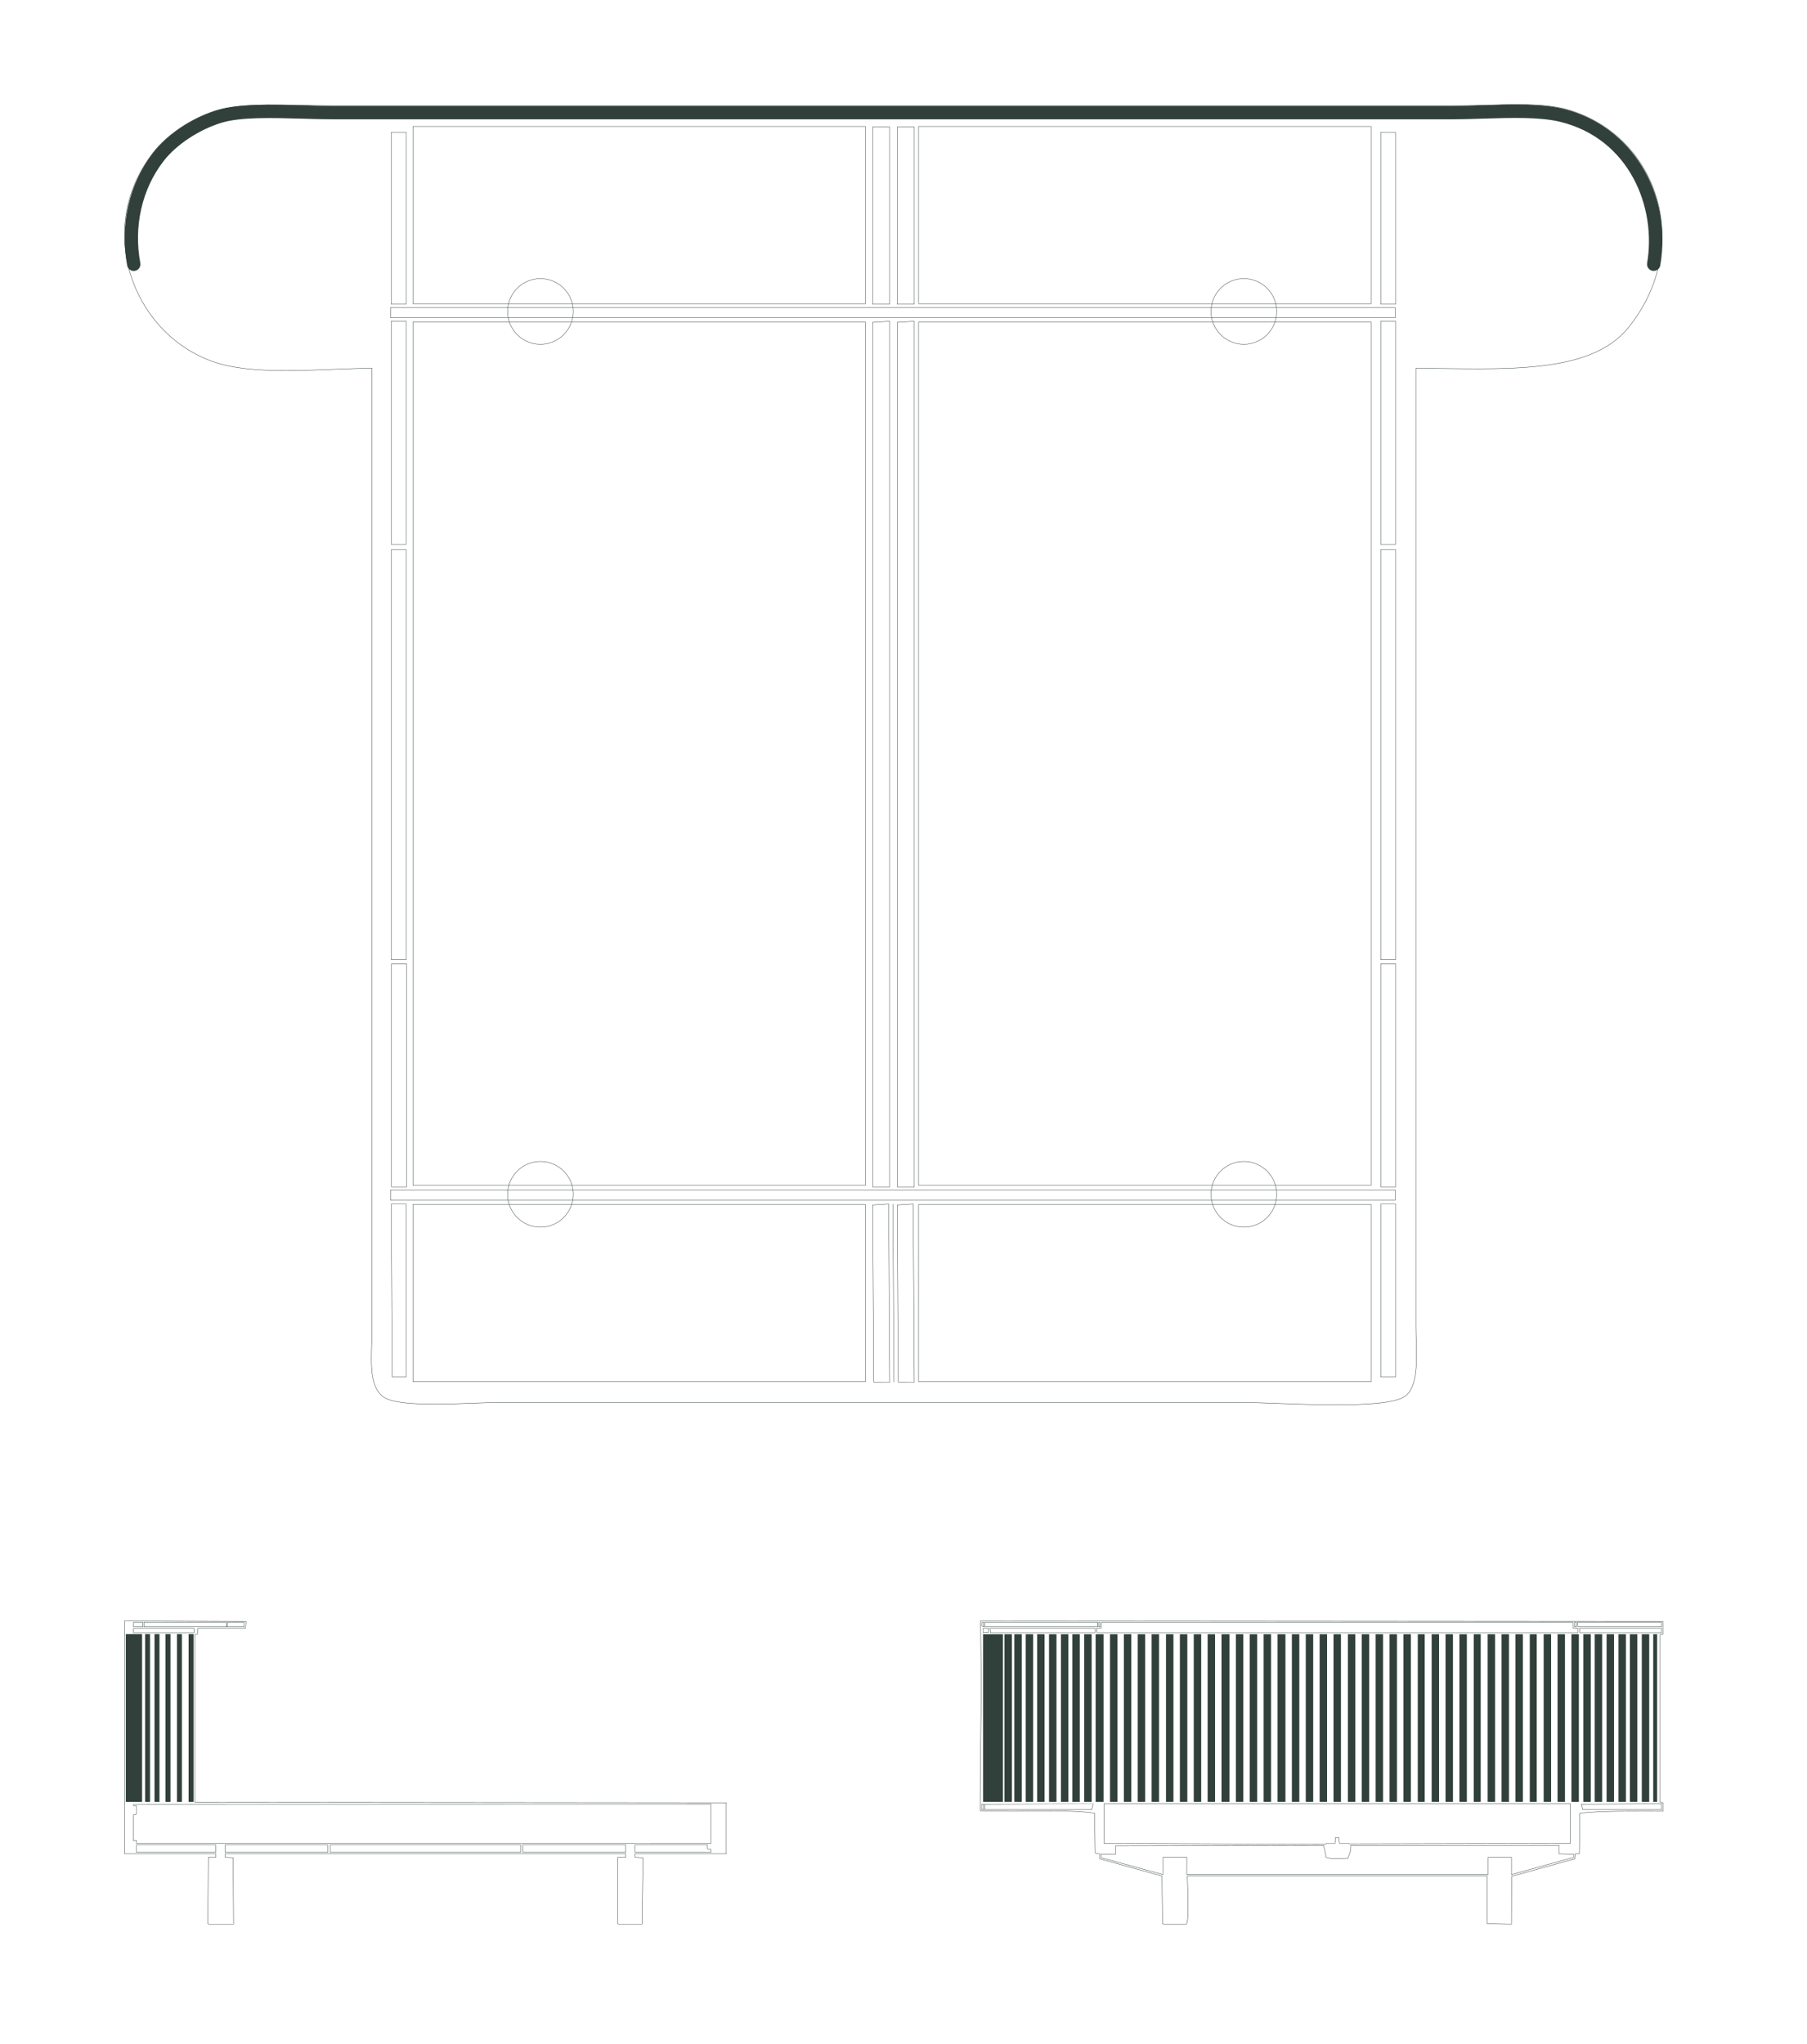 <?xml version="1.0" encoding="utf-8"?>
<!-- Generator: Adobe Illustrator 23.0.4, SVG Export Plug-In . SVG Version: 6.00 Build 0)  -->
<svg version="1.1" id="Ebene_1" xmlns="http://www.w3.org/2000/svg" xmlns:xlink="http://www.w3.org/1999/xlink" x="0px" y="0px"
	 viewBox="0 0 1190.55 1346.96" style="enable-background:new 0 0 1190.55 1346.96;" xml:space="preserve">
<style type="text/css">
	.st0{fill-rule:evenodd;clip-rule:evenodd;fill:none;stroke:#31403A;stroke-width:0.25;stroke-miterlimit:10;}
	.st1{fill-rule:evenodd;clip-rule:evenodd;fill:#31403A;}
	.st2{fill:none;stroke:#000000;stroke-width:0.25;stroke-miterlimit:10;}
	.st3{fill:#31403A;}
</style>
<g>
	<path class="st0" d="M932.9,242.61c0,169.7,0,339.46,0,509.16c0,40.79,0,81.58,0,122.37c0,16.87,2.68,38.37-7.03,45.71
		c-12.93,9.76-83.26,4.22-106.9,4.22c-96.81,0-193.64,0-290.45,0c-66.57,0-133.16,0-199.73,0c-18.73,0-64.93,4.09-75.95-3.52
		c-10.89-7.51-7.74-27.3-7.74-45.71c0-40.55,0-81.11,0-121.66c0-170.17,0-340.4,0-510.57c-31.68,0.3-72.93,4.72-99.86-2.81
		c-55.33-15.47-85.03-86.74-44.31-139.25c9.16-11.81,25.01-22.51,40.79-27.43c19.68-6.13,49.7-3.52,74.55-3.52
		c47.11,0,94.24,0,141.36,0c154.47,0,308.98,0,463.45,0c46.88,0,93.77,0,140.65,0c23.44,0,52.62-2.94,71.73,2.81
		c59.83,18.01,82.16,90.55,39.38,143.47C1047.49,247.26,990.18,242.97,932.9,242.61z"/>
	<path class="st0" d="M574.94,83.68c0,38.91,0,77.83,0,116.74c3.75,0,7.5,0,11.25,0c0-38.91,0-77.83,0-116.74
		C582.44,83.68,578.69,83.68,574.94,83.68z"/>
	<path class="st0" d="M591.12,83.68c0,38.91,0,77.83,0,116.74c3.75,0,7.5,0,11.25,0c0-38.91,0-77.83,0-116.74
		C598.62,83.68,594.87,83.68,591.12,83.68z"/>
	<path class="st0" d="M257.77,87.19c0,37.74,0,75.49,0,113.23c3.28,0,6.56,0,9.85,0c0-37.74,0-75.49,0-113.23
		C264.33,87.19,261.05,87.19,257.77,87.19z"/>
	<path class="st0" d="M909.7,87.19c0,37.74,0,75.49,0,113.23c3.28,0,6.56,0,9.85,0c0-37.74,0-75.49,0-113.23
		C916.26,87.19,912.98,87.19,909.7,87.19z"/>
	<path class="st0" d="M257.77,211.67c0,48.99,0,97.99,0,146.98c3.28,0,6.56,0,9.85,0c0-48.99,0-97.99,0-146.98
		C264.33,211.67,261.05,211.67,257.77,211.67z"/>
	<path class="st0" d="M574.94,782.02c3.75,0,7.5,0,11.25,0c0-190.1,0-380.25,0-570.35c-3.75,0.23-7.5,0.47-11.25,0.7
		C574.94,402.23,574.94,592.15,574.94,782.02z"/>
	<path class="st0" d="M591.12,782.02c3.75,0,7.5,0,11.25,0c0-190.1,0-380.25,0-570.35c-3.75,0.23-7.5,0.47-11.25,0.7
		C591.12,402.23,591.12,592.15,591.12,782.02z"/>
	<path class="st0" d="M909.7,211.67c0,48.99,0,97.99,0,146.98c3.28,0,6.56,0,9.85,0c0-48.99,0-97.99,0-146.98
		C916.26,211.67,912.98,211.67,909.7,211.67z"/>
	<path class="st0" d="M257.77,362.17c0,90.01,0,180.04,0,270.05c3.28,0,6.56,0,9.85,0c0-90.01,0-180.04,0-270.05
		C264.33,362.17,261.05,362.17,257.77,362.17z"/>
	<path class="st0" d="M909.7,362.17c0,90.01,0,180.04,0,270.05c3.28,0,6.56,0,9.85,0c0-90.01,0-180.04,0-270.05
		C916.26,362.17,912.98,362.17,909.7,362.17z"/>
	<path class="st0" d="M909.7,635.03c0,48.99,0,97.99,0,146.98c3.28,0,6.56,0,9.85,0c0-48.99,0-97.99,0-146.98
		C916.26,635.03,912.98,635.03,909.7,635.03z"/>
	<path class="st0" d="M257.99,635.03c0,48.99,0,97.99,0,146.98c3.28,0,6.56,0,9.85,0c0-48.99,0-97.99,0-146.98
		C264.55,635.03,261.27,635.03,257.99,635.03z"/>
	<path class="st0" d="M257.77,793.27c0.23,37.97,0.47,75.96,0.7,113.93c3.05,0,6.1,0,9.14,0c0-37.97,0-75.96,0-113.93
		C264.33,793.27,261.05,793.27,257.77,793.27z"/>
	<path class="st0" d="M586.2,910.71c-0.23-39.14-0.47-78.3-0.7-117.45c-3.52,0.23-7.03,0.47-10.55,0.7
		c0.23,38.91,0.47,77.83,0.7,116.74C579.16,910.71,582.68,910.71,586.2,910.71z"/>
	<path class="st0" d="M588.3,793.27c0.23,39.14,0.47,78.3,0.7,117.45C588.77,871.57,588.54,832.41,588.3,793.27z"/>
	<path class="st0" d="M602.37,910.71c-0.23-39.14-0.47-78.3-0.7-117.45c-3.52,0.23-7.03,0.47-10.55,0.7
		c0.23,38.91,0.47,77.83,0.7,116.74C595.34,910.71,598.85,910.71,602.37,910.71z"/>
	<path class="st0" d="M909.7,793.27c0,37.97,0,75.96,0,113.93c3.28,0,6.56,0,9.85,0c0-37.97,0-75.96,0-113.93
		C916.26,793.27,912.98,793.27,909.7,793.27z"/>
	<rect x="605.23" y="83.33" class="st0" width="298.17" height="116.79"/>
	<rect x="605.23" y="793.59" class="st0" width="298.17" height="116.79"/>
	<rect x="605.23" y="212.21" class="st0" width="298.17" height="568.75"/>
	<rect x="272.06" y="83.33" class="st0" width="298.17" height="116.79"/>
	<rect x="272.06" y="793.59" class="st0" width="298.17" height="116.79"/>
	<rect x="272.06" y="212.21" class="st0" width="298.17" height="568.75"/>
	<rect x="257.31" y="202.66" class="st0" width="662" height="6.7"/>
	<rect x="257.31" y="784.05" class="st0" width="662" height="6.7"/>
	<circle class="st0" cx="356.07" cy="205.21" r="21.64"/>
	<circle class="st0" cx="819.52" cy="205.21" r="21.64"/>
	<circle class="st0" cx="356.07" cy="786.91" r="21.64"/>
	<circle class="st0" cx="819.52" cy="786.91" r="21.64"/>
	<g>
		<path class="st3" d="M88.11,178.53c-2.08,0-3.92-1.48-4.32-3.6c-4.97-26.78,1.26-53.84,17.09-74.25
			c9.58-12.35,25.9-23.17,42.61-28.24c13.94-4.23,35.33-3.62,56.03-3.02c7.03,0.2,13.68,0.39,19.91,0.39h737.22
			c6.19,0,12.8-0.21,19.79-0.43c19.23-0.61,39.12-1.24,53.7,2.36c44.5,10.97,71.9,55.29,63.74,103.1c-0.41,2.39-2.68,4.01-5.07,3.59
			c-2.39-0.41-4-2.68-3.59-5.07c6.27-36.75-11.64-81.86-57.18-93.08c-13.41-3.3-32.68-2.7-51.32-2.11
			c-7.07,0.22-13.74,0.43-20.07,0.43H219.44c-6.36,0-13.07-0.19-20.17-0.4c-19.99-0.57-40.65-1.17-53.22,2.65
			c-14.83,4.5-29.83,14.4-38.22,25.22c-14.29,18.43-19.9,42.94-15.39,67.26c0.44,2.39-1.13,4.68-3.52,5.12
			C88.65,178.5,88.38,178.53,88.11,178.53z"/>
	</g>
</g>
<path class="st0" d="M82.1,1067.95c26.67,0.11,53.34,0.22,80,0.33c-0.11,1.52-0.22,3.05-0.33,4.57c-10.45,0-20.9,0-31.35,0
	c-0.11,1.31-0.22,2.61-0.33,3.92c-0.54,0-1.09,0-1.63,0c0,36.9,0,73.8,0,110.7c116.67,0.11,233.38,0.22,350.06,0.33
	c0,11.21,0,22.42,0,33.63c-20.03,0-40.06,0-60.08,0c0,0.76,0,1.52,0,2.29c1.74,0.11,3.48,0.22,5.22,0.33
	c-0.22,14.58-0.44,29.17-0.65,43.76c-5.12,0-10.23,0-15.35,0c-0.22-0.11-0.44-0.22-0.65-0.33c0-14.58,0-29.17,0-43.76
	c1.74,0,3.48,0,5.22,0c0-0.76,0-1.52,0-2.29c-87.94,0-175.91,0-263.85,0c0,0.76,0,1.52,0,2.29c1.74,0.11,5.22,0.33,5.22,0.33
	l0.28,43.76c0,0-11.17,0-16.28,0c-0.22-0.11-0.44-0.22-0.65-0.33c0.11-14.58,0.22-29.17,0.33-43.76c1.63,0,3.27,0,4.9,0
	c0-0.76,0-1.52,0-2.29c-20.03,0-40.06,0-60.08,0C82.1,1170.28,82.1,1119.11,82.1,1067.95z"/>
<path class="st0" d="M1095.75,1076.77c-0.65,0-1.31,0-1.96,0c0,36.9,0,73.8,0,110.7c0.65,0.11,1.31,0.22,1.96,0.33
	c0,1.85,0,3.7,0,5.55c-18.05-0.04-38.91-0.42-54.86,1.31c-0.11,8.92-0.22,17.85-0.33,26.78c-0.87,0-1.74,0-2.61,0
	c-0.11,1.09-0.22,2.18-0.33,3.27c-13.71,3.81-41.66,11.56-41.66,11.56l-0.14,31.54c0,0-10.67-0.22-16-0.33c0-10.45,0-20.9,0-31.35
	c-65.85,0-131.71,0-197.56,0c0.08,5.7,1.51,28.65-0.65,31.67c-5.01,0-10.01,0-15.02,0c-0.22-0.11-0.44-0.22-0.65-0.33
	c-0.11-10.45-0.22-20.9-0.33-31.35c-13.71-3.81-27.43-7.62-41.14-11.43c0-1.09,0-2.18,0-3.27c-1.53,0.04-2.23,0.06-2.94-0.65
	c-0.11-8.71-0.22-17.42-0.33-26.12c-15.58-2.29-36.48-1.31-54.21-1.31c-7.07-0.11-14.15-0.22-21.23-0.33
	c0.03-27.53,0.65-57.61,0.65-86.21c-0.11-12.95-0.22-25.91-0.33-38.86c149.87,0.11,299.78,0.22,449.65,0.33
	C1095.75,1071.11,1095.75,1073.94,1095.75,1076.77z"/>
<path class="st0" d="M87.98,1068.93c0,0.98,0,1.96,0,2.94c2.07,0,4.14,0,6.2,0c0-0.98,0-1.96,0-2.94
	C92.12,1068.93,90.05,1068.93,87.98,1068.93z"/>
<path class="st0" d="M94.84,1068.93c0,0.98,0,1.96,0,2.94c18.18,0,36.36,0,54.53,0c-0.11-0.98-0.22-1.96-0.33-2.94
	C130.98,1068.93,112.91,1068.93,94.84,1068.93z"/>
<path class="st0" d="M149.7,1068.93c0,0.98,0,1.96,0,2.94c3.7,0,7.4,0,11.1,0c0-0.98,0-1.96,0-2.94
	C157.1,1068.93,153.4,1068.93,149.7,1068.93z"/>
<path class="st0" d="M647.08,1068.93c-0.53,1.6-0.63,2.36,0.98,2.94c0-0.98,0-1.96,0-2.94
	C647.73,1068.93,647.4,1068.93,647.08,1068.93z"/>
<path class="st0" d="M648.71,1068.93c0,0.98,0,1.96,0,2.94c24.82,0,49.64,0,74.45,0c0-0.98,0-1.96,0-2.94
	C698.35,1068.93,673.52,1068.93,648.71,1068.93z"/>
<path class="st0" d="M723.81,1068.93c0,0.98,0,1.96,0,2.94c0.33,0,0.65,0,0.98,0c0-0.98,0-1.96,0-2.94
	C724.47,1068.93,724.14,1068.93,723.81,1068.93z"/>
<path class="st0" d="M725.77,1068.93c-0.11,1.31-0.22,2.61-0.33,3.92c-0.98,0-1.96,0-2.94,0c0.11,0.98,0.22,1.96,0.33,2.94
	c105.57,0,211.18,0,316.75,0c0-0.98,0-1.96,0-2.94c-1.09-0.11-2.18-0.22-3.27-0.33c0-1.2,0-2.39,0-3.59
	C932.81,1068.93,829.28,1068.93,725.77,1068.93z"/>
<path class="st0" d="M1037.3,1068.93c0,0.98,0,1.96,0,2.94c0.44,0,0.87,0,1.31,0c0-0.98,0-1.96,0-2.94
	C1038.17,1068.93,1037.73,1068.93,1037.3,1068.93z"/>
<path class="st0" d="M1039.26,1068.93c0.11,0.98,0.22,1.96,0.33,2.94c18.39,0,36.79,0,55.19,0c0-0.98,0-1.96,0-2.94
	C1076.27,1068.93,1057.76,1068.93,1039.26,1068.93z"/>
<path class="st0" d="M87.98,1072.85c0,0.98,0,1.96,0,2.94c13.28,0,26.56,0,39.84,0c0-0.98,0-1.96,0-2.94
	C114.54,1072.85,101.26,1072.85,87.98,1072.85z"/>
<path class="st0" d="M647.73,1072.85c0,0.98,0,1.96,0,2.94c1.2-0.11,2.39-0.22,3.59-0.33c0-0.87,0-1.74,0-2.61
	C650.12,1072.85,648.93,1072.85,647.73,1072.85z"/>
<path class="st0" d="M652.3,1072.85c0.11,0.98,0.22,1.96,0.33,2.94c22.96,0,45.94,0,68.9,0c0-0.98,0-1.96,0-2.94
	C698.45,1072.85,675.37,1072.85,652.3,1072.85z"/>
<path class="st0" d="M1040.56,1072.85c0.11,0.98,0.22,1.96,0.33,2.94c17.96,0,35.92,0,53.88,0c0-0.98,0-1.96,0-2.94
	C1076.7,1072.85,1058.63,1072.85,1040.56,1072.85z"/>
<g>
	<path class="st1" d="M938.68,1187.2c0-36.81,0-73.62,0-110.43h-4.57c0,36.81,0,73.62,0,110.43H938.68z"/>
	<path class="st1" d="M957.29,1187.2c0-36.81,0-73.62,0-110.43h-4.9c0,36.81,0,73.62,0,110.43H957.29z"/>
	<path class="st1" d="M975.58,1187.2c0-36.81,0-73.62,0-110.43h-4.57c0,36.81,0,73.62,0,110.43H975.58z"/>
	<path class="st1" d="M966.44,1187.2c0-36.81,0-73.62,0-110.43h-4.9c0,36.81,0,73.62,0,110.43H966.44z"/>
	<path class="st1" d="M985.05,1187.2c0-36.81,0-73.62,0-110.43h-4.9c0,36.81,0,73.62,0,110.43H985.05z"/>
	<path class="st1" d="M948.15,1187.2c0-36.81,0-73.62,0-110.43h-4.9c0,36.81,0,73.62,0,110.43H948.15z"/>
	<path class="st1" d="M892.96,1187.2c0-36.81,0-73.62,0-110.43h-4.9c0,36.81,0,73.62,0,110.43H892.96z"/>
	<path class="st1" d="M883.49,1187.2c0-36.81,0-73.62,0-110.43h-4.9c0,36.81,0,73.62,0,110.43H883.49z"/>
	<path class="st1" d="M902.11,1187.2c0-36.81,0-73.62,0-110.43h-4.9c0,36.81,0,73.62,0,110.43H902.11z"/>
	<path class="st1" d="M874.35,1187.2c0-36.81,0-73.62,0-110.43h-4.9c0,36.81,0,73.62,0,110.43H874.35z"/>
	<path class="st1" d="M911.25,1187.2c0-36.81,0-73.62,0-110.43h-4.9c0,36.81,0,73.62,0,110.43H911.25z"/>
	<path class="st1" d="M929.54,1187.2c0-36.81,0-73.62,0-110.43h-4.9c0,36.81,0,73.62,0,110.43H929.54z"/>
	<path class="st1" d="M920.39,1187.2c0-36.81,0-73.62,0-110.43h-4.9c0,36.81,0,73.62,0,110.43H920.39z"/>
	<path class="st1" d="M1071.26,1187.2c0-36.81,0-73.62,0-110.43h-4.9c0,36.81,0,73.62,0,110.43H1071.26z"/>
	<path class="st1" d="M1063.42,1187.2c0-36.81,0-73.62,0-110.43h-4.9c0,36.81,0,73.62,0,110.43H1063.42z"/>
	<path class="st1" d="M1048.07,1187.2c0-36.81,0-73.62,0-110.43h-4.9c0,36.81,0,73.62,0,110.43H1048.07z"/>
	<path class="st1" d="M1055.58,1187.2c0-36.81,0-73.62,0-110.43h-4.9c0,36.81,0,73.62,0,110.43H1055.58z"/>
	<path class="st1" d="M1086.6,1187.2c0-36.81,0-73.62,0-110.43h-4.9c0,36.81,0,73.62,0,110.43H1086.6z"/>
	<path class="st1" d="M1078.77,1187.2c0-36.81,0-73.62,0-110.43h-4.9c0,36.81,0,73.62,0,110.43H1078.77z"/>
	<path class="st1" d="M1040.24,1187.2c0-36.81,0-73.62,0-110.43h-4.9c0,36.81,0,73.62,0,110.43H1040.24z"/>
	<path class="st1" d="M994.19,1187.2c0-36.81,0-73.62,0-110.43h-4.9c0,36.81,0,73.62,0,110.43H994.19z"/>
	<path class="st1" d="M1012.48,1187.2c0-36.81,0-73.62,0-110.43h-4.57c0,36.81,0,73.62,0,110.43H1012.48z"/>
	<path class="st1" d="M1003.34,1187.2c0-36.81,0-73.62,0-110.43h-4.9c0,36.81,0,73.62,0,110.43H1003.34z"/>
	<path class="st1" d="M1021.95,1187.2c0-36.81,0-73.62,0-110.43h-4.9c0,36.81,0,73.62,0,110.43H1021.95z"/>
	<path class="st1" d="M1031.09,1187.2c0-36.81,0-73.62,0-110.43h-4.9c0,36.81,0,73.62,0,110.43H1031.09z"/>
	<path class="st1" d="M696.06,1187.2c0-36.81,0-73.62,0-110.43h-4.9c0,36.81,0,73.62,0,110.43H696.06z"/>
	<path class="st1" d="M745.37,1187.2c0-36.81,0-73.62,0-110.43h-4.9c0,36.81,0,73.62,0,110.43H745.37z"/>
	<path class="st1" d="M703.89,1187.2c0-36.81,0-73.62,0-110.43H699c0,36.81,0,73.62,0,110.43H703.89z"/>
	<path class="st1" d="M719.24,1187.2c0-36.81,0-73.62,0-110.43h-4.9c0,36.81,0,73.62,0,110.43H719.24z"/>
	<path class="st1" d="M727.08,1187.2c0-36.81,0-73.62,0-110.43h-5.22c0,36.81,0,73.62,0,110.43H727.08z"/>
	<path class="st1" d="M688.22,1187.2c0-36.81,0-73.62,0-110.43h-4.9c0,36.81,0,73.62,0,110.43H688.22z"/>
	<path class="st1" d="M736.22,1187.2c0-36.81,0-73.62,0-110.43h-4.9c0,36.81,0,73.62,0,110.43H736.22z"/>
	<path class="st1" d="M711.4,1187.2c0-36.81,0-73.62,0-110.43h-4.9c0,36.81,0,73.62,0,110.43H711.4z"/>
	<path class="st1" d="M1089.22,1076.77c0,36.81,0,73.62,0,110.43h2.59v-110.43H1089.22z"/>
	<path class="st1" d="M660.79,1076.77h-13.06v110.43h13.06C660.79,1150.4,660.79,1113.58,660.79,1076.77z"/>
	<path class="st1" d="M680.71,1187.2c0-36.81,0-73.62,0-110.43h-4.9c0,36.81,0,73.62,0,110.43H680.71z"/>
	<path class="st1" d="M666.67,1187.2c0-36.81,0-73.62,0-110.43h-4.9c0,36.81,0,73.62,0,110.43H666.67z"/>
	<path class="st1" d="M673.2,1187.2c0-36.81,0-73.62,0-110.43h-4.9c0,36.81,0,73.62,0,110.43H673.2z"/>
	<path class="st1" d="M800.55,1187.2c0-36.81,0-73.62,0-110.43h-4.9c0,36.81,0,73.62,0,110.43H800.55z"/>
	<path class="st1" d="M828.31,1187.2c0-36.81,0-73.62,0-110.43h-4.9c0,36.81,0,73.62,0,110.43H828.31z"/>
	<path class="st1" d="M837.45,1187.2c0-36.81,0-73.62,0-110.43h-4.9c0,36.81,0,73.62,0,110.43H837.45z"/>
	<path class="st1" d="M819.16,1187.2c0-36.81,0-73.62,0-110.43h-4.9c0,36.81,0,73.62,0,110.43H819.16z"/>
	<path class="st1" d="M846.92,1187.2c0-36.81,0-73.62,0-110.43h-5.22c0,36.81,0,73.62,0,110.43H846.92z"/>
	<path class="st1" d="M810.02,1187.2c0-36.81,0-73.62,0-110.43h-5.22c0,36.81,0,73.62,0,110.43H810.02z"/>
	<path class="st1" d="M856.06,1187.2c0-36.81,0-73.62,0-110.43h-4.9c0,36.81,0,73.62,0,110.43H856.06z"/>
	<path class="st1" d="M865.21,1187.2c0-36.81,0-73.62,0-110.43h-4.9c0,36.81,0,73.62,0,110.43H865.21z"/>
	<path class="st1" d="M763.65,1187.2c0-36.81,0-73.62,0-110.43h-4.9c0,36.81,0,73.62,0,110.43H763.65z"/>
	<path class="st1" d="M773.12,1187.2c0-36.81,0-73.62,0-110.43h-4.9c0,36.81,0,73.62,0,110.43H773.12z"/>
	<path class="st1" d="M782.27,1187.2c0-36.81,0-73.62,0-110.43h-4.9c0,36.81,0,73.62,0,110.43H782.27z"/>
	<path class="st1" d="M791.41,1187.2c0-36.81,0-73.62,0-110.43h-4.9c0,36.81,0,73.62,0,110.43H791.41z"/>
	<path class="st1" d="M754.51,1187.2c0-36.81,0-73.62,0-110.43h-4.9c0,36.81,0,73.62,0,110.43H754.51z"/>
</g>
<path class="st0" d="M89.94,1189.76c0,0.76,0.11,5.22,0,5.55c-0.65,0.11-1.31,0.22-1.96,0.33c0,5.77,0,11.54,0,17.31
	c0.65-0.11,1.31-0.22,1.96-0.33c0,0.65,0,1.31,0,1.96c96.1,0,192.24,0,288.34,0c22.42,0,90.13,0.04,90.13,0.04v-25.93
	c0,0-378.03-0.01-380.42,0.1c0,0.33,0,0.65,0,0.98C88.64,1189.76,89.29,1189.76,89.94,1189.76z"/>
<path class="st0" d="M648.71,1188.78c0,1.2,0,2.39,0,3.59c23.51,0,70.53,0,70.53,0l0.98-3.92
	C720.22,1188.45,672.54,1188.67,648.71,1188.78z"/>
<path class="st0" d="M727.41,1188.45c0,8.71,0,17.42,0,26.12c48.65,0.22,145.97,0.65,145.97,0.65l0.65-0.65h5.55l0.33-3.92h2.14
	l0.47,3.92h5.88l0.65,0.33c0,0,97.1-0.22,145.64-0.33c0-8.71,0-17.42,0-26.12C932.27,1188.45,829.82,1188.45,727.41,1188.45z"/>
<path class="st0" d="M1042.85,1192.37c0,0,34.62,0,51.92,0c0-1.31,0-2.61,0-3.92c-17.63,0.11-52.9,0.33-52.9,0.33L1042.85,1192.37z"
	/>
<path class="st0" d="M646.75,1188.78c0,1.2,0,2.39,0,3.59c0.44,0,0.87,0,1.31,0c0-1.2,0-2.39,0-3.59
	C647.62,1188.78,647.18,1188.78,646.75,1188.78z"/>
<path class="st0" d="M89.94,1220.45c17.41,0,34.83,0,52.25,0c0-1.63,0-3.27,0-4.9c-17.41,0-34.83,0-52.25,0
	C89.94,1217.19,89.94,1218.82,89.94,1220.45z"/>
<path class="st0" d="M148.39,1215.55c0,1.63,0,3.27,0,4.9c22.53,0,45.07,0,67.59,0c0-1.63,0-3.27,0-4.9
	C193.46,1215.55,170.92,1215.55,148.39,1215.55z"/>
<path class="st0" d="M217.62,1215.55c0,1.63,0,3.27,0,4.9c41.79,0,83.6,0,125.39,0c0-1.63,0-3.27,0-4.9
	C301.22,1215.55,259.41,1215.55,217.62,1215.55z"/>
<path class="st0" d="M344.32,1215.55c0.11,1.63,0.22,3.27,0.33,4.9c22.53,0,45.07,0,67.59,0c0-1.63,0-3.27,0-4.9
	C389.6,1215.55,366.96,1215.55,344.32,1215.55z"/>
<path class="st0" d="M418.45,1215.55c0,1.63,0,3.27,0,4.9c16.65,0,33.31,0,49.96,0c0-0.65,0-1.31,0-1.96
	c-1.21,0.24-1.27,0.15-2.29-0.33c0-0.87,0-1.74,0-2.61C450.23,1215.55,434.34,1215.55,418.45,1215.55z"/>
<path class="st0" d="M734.92,1221.76c-3.16,0-6.31,0-9.47,0c0.11,0.76,0.22,1.52,0.33,2.29c13.5,3.7,27,7.4,40.49,11.1
	c0-3.81,0-7.62,0-11.43c5.22,0,10.45,0,15.67,0c0,3.81,0,7.62,0,11.43c66.17,0,132.37,0,198.54,0c0-3.81,0-7.62,0-11.43
	c5.12,0,10.23,0,15.35,0c0,3.81,0,7.62,0,11.43c13.71-3.81,27.43-7.62,41.14-11.43c0-0.65,0-1.31,0-1.96
	c-3.27-0.11-6.53-0.22-9.8-0.33c0-1.85,0-3.7,0-5.55c-45.71,0-91.44,0-137.15,0c0.09,4.42-0.9,5.5-1.96,8.49
	c-4.31,0.09-11.22,0.81-14.37-0.65c-0.25-2.08-0.92-5.27-1.63-7.84c-45.71,0.11-91.44,0.22-137.15,0.33
	C734.92,1218.06,734.92,1219.91,734.92,1221.76z"/>
<rect x="82.89" y="1076.68" class="st1" width="10.72" height="110.52"/>
<rect x="95.6" y="1076.68" class="st1" width="3.26" height="110.52"/>
<rect x="101.81" y="1076.68" class="st1" width="3.26" height="110.52"/>
<rect x="109.05" y="1076.68" class="st1" width="3.26" height="110.52"/>
<rect x="116.58" y="1076.68" class="st1" width="3.26" height="110.52"/>
<rect x="124.27" y="1076.68" class="st1" width="3.26" height="110.52"/>
</svg>

